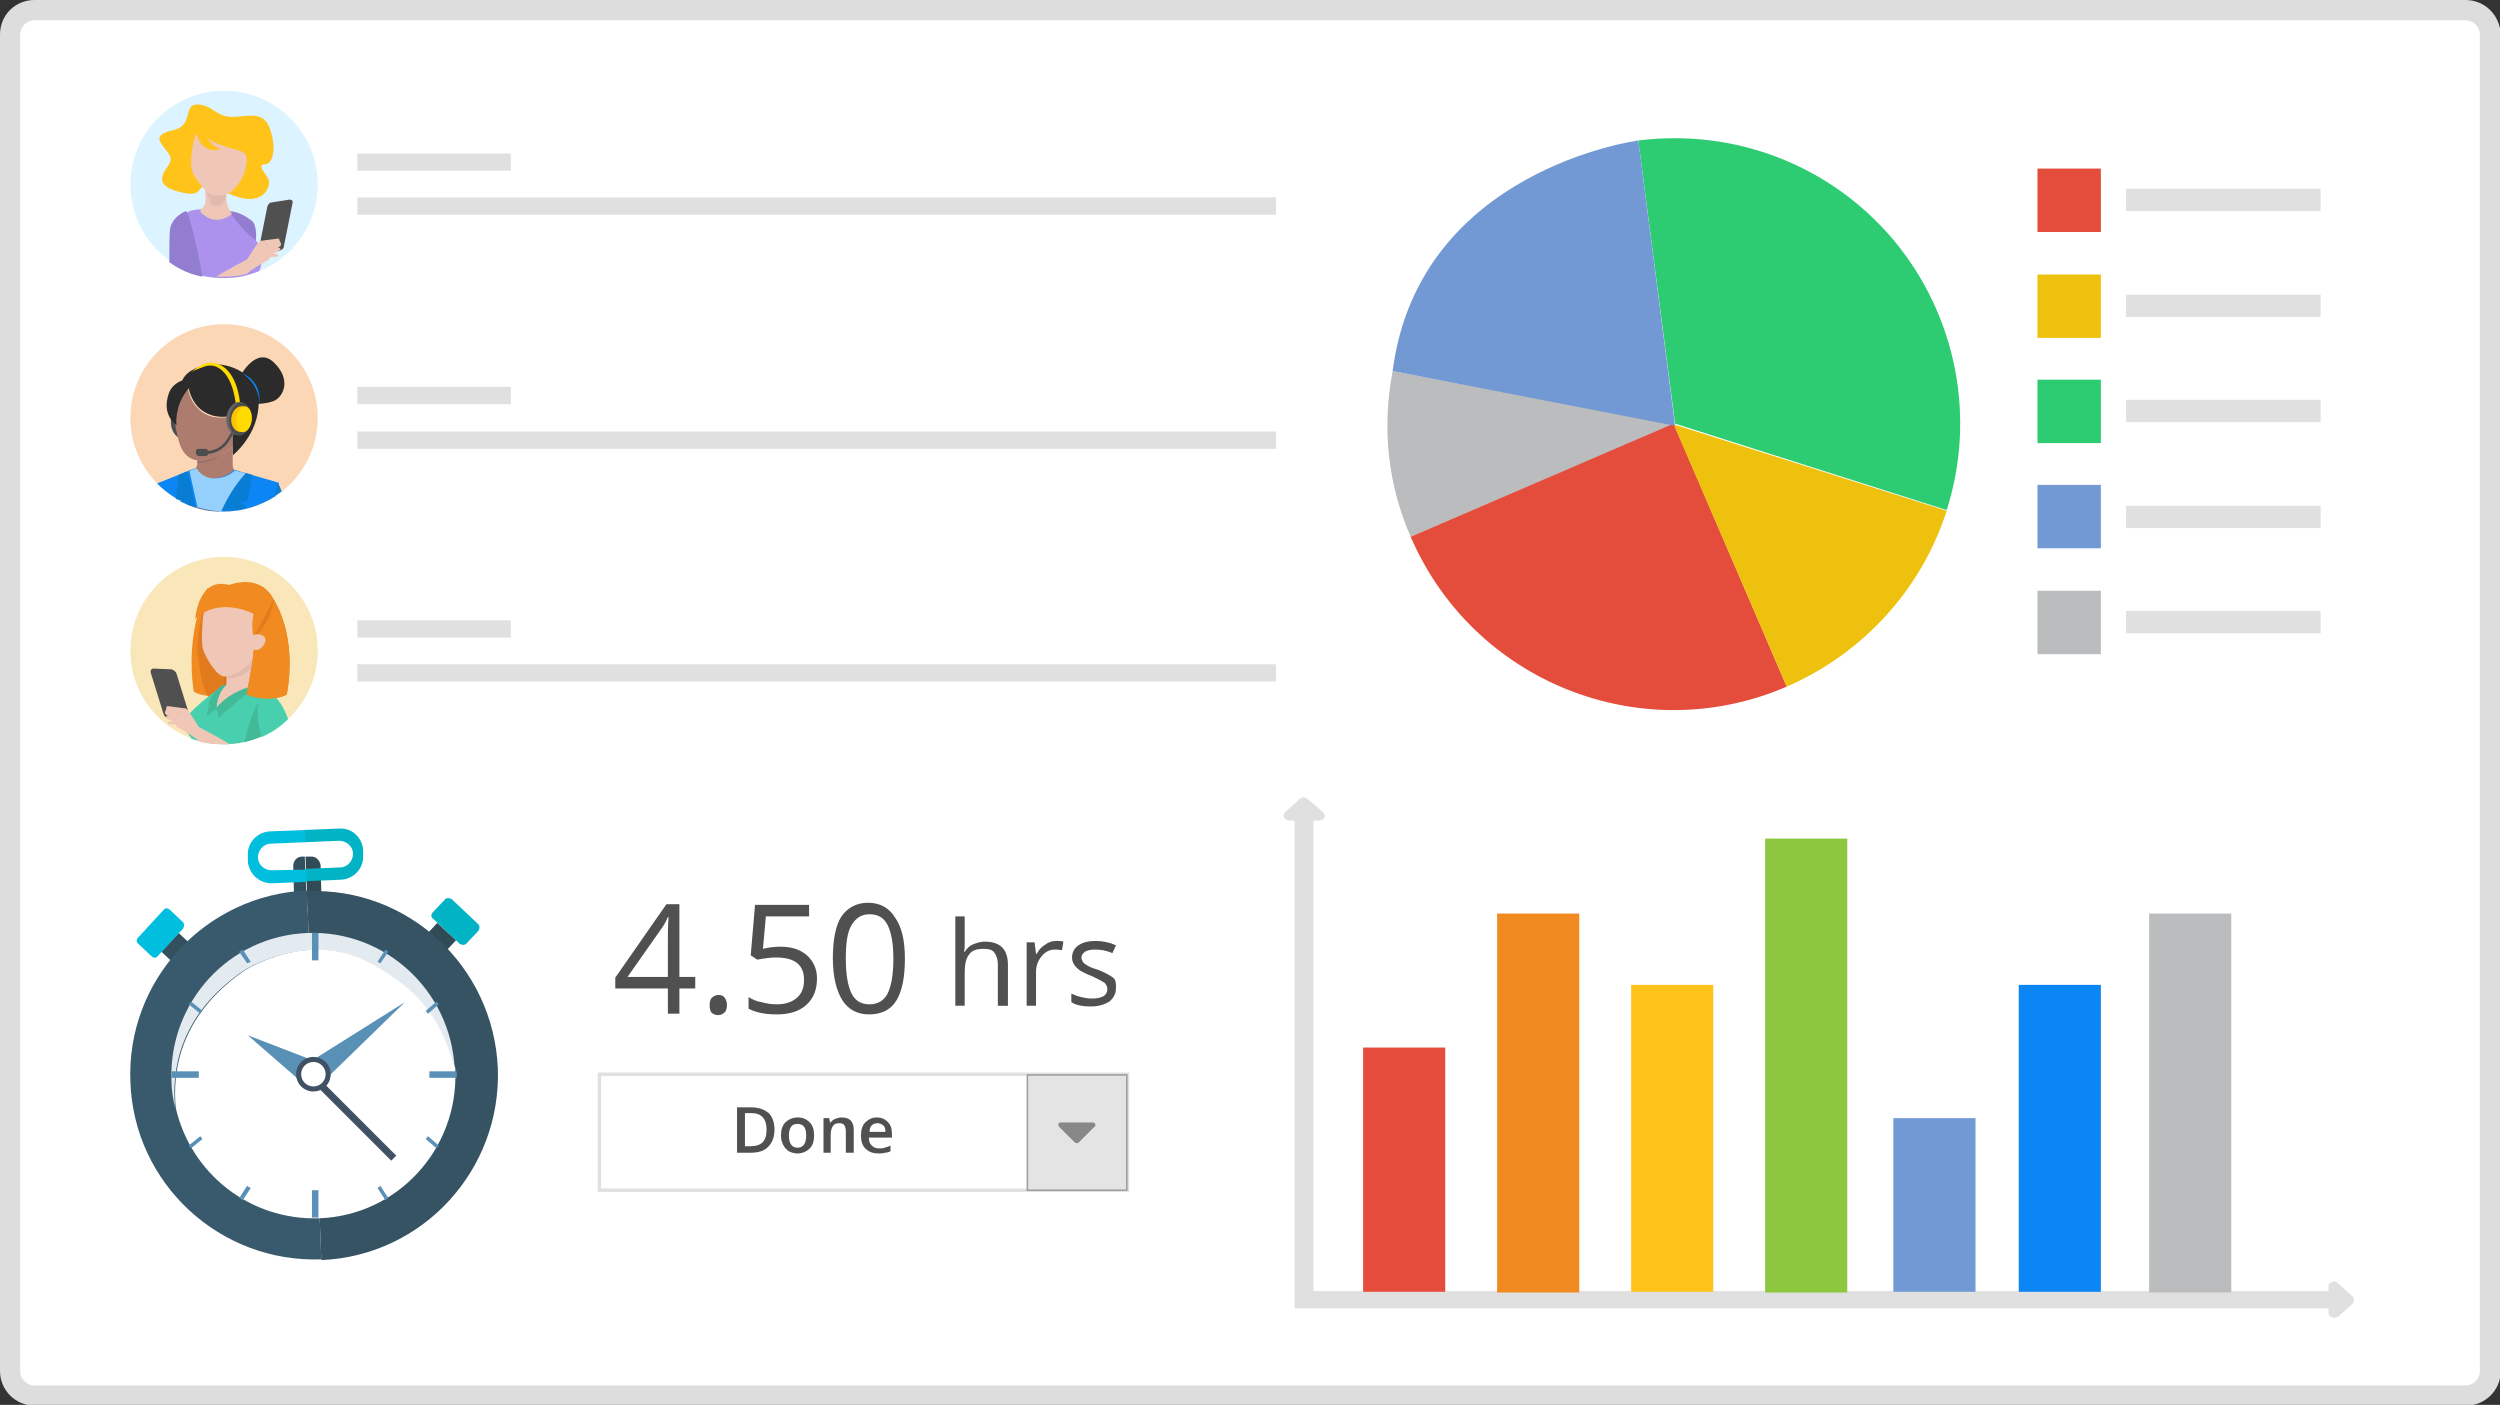 <?xml version="1.0" encoding="utf-8"?>
<!-- Generator: Adobe Illustrator 26.0.3, SVG Export Plug-In . SVG Version: 6.00 Build 0)  -->
<svg version="1.1" id="Layer_1" xmlns="http://www.w3.org/2000/svg" xmlns:xlink="http://www.w3.org/1999/xlink" x="0px" y="0px"
	 width="347px" height="195px" viewBox="0 0 347 195" style="enable-background:new 0 0 347 195;" xml:space="preserve">
<rect x="0" y="0" width="347" height="195" fill="#333333" stroke="none"/>
<style type="text/css">
	.st0{fill:#FFFFFF;}
	.st1{fill:#DDDDDD;}
	.st2{fill:#E44C3B;}
	.st3{fill:#EFC10F;}
	.st4{fill:#2ECC72;}
	.st5{fill:#7299D4;}
	.st6{fill:#BABCBE;}
	.st7{fill:#E0E0E0;}
	.st8{fill:#304A56;}
	.st9{fill:#33505E;}
	.st10{fill:#00BEDD;}
	.st11{fill:#395A6D;}
	.st12{fill:#355363;}
	.st13{fill:#E3EAF0;}
	.st14{fill:#02B3C6;}
	.st15{fill:none;}
	.st16{fill:#5990B6;}
	.st17{fill:#415164;}
	.st18{fill:#515051;}
	.st19{fill:#FFFFFF;stroke:#E0E0E0;stroke-width:0.468;stroke-miterlimit:10;}
	.st20{fill:#E4E4E4;stroke:#9E9E9F;stroke-width:0.218;stroke-miterlimit:10;}
	.st21{fill:#888888;}
	.st22{fill:#DCF4FF;}
	.st23{fill:#927DD1;}
	.st24{fill:#AC92EC;}
	.st25{fill:#F0C7B7;}
	.st26{fill:#FFC31A;}
	.st27{fill:#E2BBAF;}
	.st28{fill:#FCD7B6;}
	.st29{fill:#4D4D4D;}
	.st30{fill:#666666;}
	.st31{fill:#AD7C6F;}
	.st32{fill:#2B2B2B;}
	.st33{fill:#996E67;}
	.st34{fill:#FFBFA4;}
	.st35{fill:#0C86F4;}
	.st36{fill:url(#SVGID_1_);}
	.st37{fill:#FFDA00;}
	.st38{fill:#FFC200;}
	.st39{fill:#097DD3;}
	.st40{fill:#95D1FC;}
	.st41{fill:#F9E6B9;}
	.st42{fill:#F08A21;}
	.st43{fill:#E27B1E;}
	.st44{fill:#48CFAD;}
	.st45{fill:#D8721E;}
	.st46{fill:#554E5B;}
	.st47{fill:#42BA98;}
	.st48{fill:#E54C3B;}
	.st49{fill:#8DC63F;}
</style>
<g>
	<g>
		<path class="st0" d="M4.8,193.6c-1.9,0-3.4-1.5-3.4-3.4V4.8c0-1.9,1.5-3.4,3.4-3.4h337.5c1.9,0,3.4,1.5,3.4,3.4v185.5
			c0,1.9-1.5,3.4-3.4,3.4H4.8z"/>
		<path class="st1" d="M342.2,2.8c1.1,0,2,0.9,2,2v185.5c0,1.1-0.9,2-2,2H4.8c-1.1,0-2-0.9-2-2V4.8c0-1.1,0.9-2,2-2H342.2 M342.2,0
			H4.8C2.1,0,0,2.1,0,4.8v185.5c0,2.6,2.1,4.8,4.8,4.8h337.5c2.6,0,4.8-2.1,4.8-4.8V4.8C347,2.1,344.9,0,342.2,0L342.2,0z"/>
	</g>
	<rect x="282.8" y="23.4" class="st2" width="8.8" height="8.8"/>
	<rect x="282.8" y="38.1" class="st3" width="8.8" height="8.8"/>
	<rect x="282.8" y="52.7" class="st4" width="8.8" height="8.8"/>
	<rect x="282.8" y="67.3" class="st5" width="8.8" height="8.8"/>
	<rect x="282.8" y="82" class="st6" width="8.8" height="8.8"/>
	<rect x="295.1" y="26.2" class="st7" width="27" height="3.1"/>
	<rect x="295.1" y="40.9" class="st7" width="27" height="3.1"/>
	<rect x="295.1" y="55.5" class="st7" width="27" height="3.1"/>
	<rect x="295.1" y="70.2" class="st7" width="27" height="3.1"/>
	<rect x="295.1" y="84.8" class="st7" width="27" height="3.1"/>
	<rect x="49.6" y="21.3" class="st7" width="21.3" height="2.4"/>
	<rect x="49.6" y="27.4" class="st7" width="127.5" height="2.4"/>
	<rect x="49.6" y="53.7" class="st7" width="21.3" height="2.4"/>
	<rect x="49.6" y="59.9" class="st7" width="127.5" height="2.4"/>
	<rect x="49.6" y="86.1" class="st7" width="21.3" height="2.4"/>
	<rect x="49.6" y="92.2" class="st7" width="127.5" height="2.4"/>
	<g>
		<g>
			<path class="st8" d="M59.3,129.6l1.4-1.5l2.6,2.4l-1.4,1.5C61.9,132.1,59.3,129.4,59.3,129.6z"/>
			<path class="st9" d="M26.3,130.9l-1.5-1.4l-2.4,2.6l1.5,1.4C23.9,133.5,26.3,130.7,26.3,130.9z"/>
			<path class="st10" d="M25.4,128.9l-3.5,3.8c-0.2,0.3-0.6,0.3-0.9,0l-1.8-1.7c-0.3-0.2-0.3-0.6,0-0.9l3.5-3.8
				c0.2-0.3,0.6-0.3,0.9,0l1.8,1.7C25.6,128.2,25.6,128.6,25.4,128.9z"/>
			<path class="st8" d="M43.1,118.9l-0.7,0l0.3,6.9c0,0,0.1,0,0.1,0c1,0,1.8-0.9,1.8-1.9l-0.1-3.8C44.4,119.4,43.8,118.8,43.1,118.9
				z"/>
			<path class="st9" d="M41.9,118.9c-0.7,0-1.2,0.6-1.2,1.3l0.1,3.8c0,1,0.8,1.8,1.8,1.8l-0.3-6.9L41.9,118.9z"/>
			<path class="st11" d="M18.1,150.2c0.5,14.1,12.4,25.1,26.5,24.6l-2-51.2C28.5,124.2,17.5,136.1,18.1,150.2z"/>
			<path class="st12" d="M42.6,123.7l2,51.2c14.1-0.6,25-12.5,24.5-26.6C68.5,134.1,56.6,123.1,42.6,123.7z"/>
			<g>
				<path class="st13" d="M33.7,134.8c0,0,9-5.9,17.9-1c7.5,4.2,9.6,8.4,11.5,14.4c-0.6-10.8-9.7-19.1-20.4-18.7
					c-10.9,0.4-19.3,9.6-18.9,20.5c0,1.3,0.2,2.5,0.5,3.7C23.8,148.5,24.9,140.9,33.7,134.8z"/>
				<path class="st0" d="M51.7,133.8c-8.9-5-17.9,1-17.9,1c-8.8,6.2-9.9,13.8-9.4,19c2.1,9.1,10.3,15.6,19.9,15.3
					c10.9-0.4,19.3-9.6,18.9-20.5c0-0.1,0-0.2,0-0.3C61.3,142.2,59.2,138,51.7,133.8z"/>
			</g>
			<path class="st14" d="M60.1,127.5l3.7,3.5c0.3,0.2,0.7,0.2,0.9,0l1.7-1.8c0.2-0.3,0.2-0.7,0-0.9l-3.7-3.5c-0.3-0.2-0.7-0.2-0.9,0
				l-1.7,1.8C59.8,126.9,59.8,127.3,60.1,127.5z"/>
			<path class="st15" d="M47.2,120.4c1,0,1.8-0.9,1.8-1.9c0-1-0.9-1.8-1.9-1.8l-4.8,0.2l0.1,3.7L47.2,120.4z"/>
			<path class="st15" d="M35.8,119c0,1,0.9,1.8,1.9,1.8l4.8-0.2l-0.1-3.7l-4.8,0.2C36.5,117.1,35.7,118,35.8,119z"/>
			<path class="st14" d="M47.1,115l-4.9,0.2l0.1,1.7l4.8-0.2c1,0,1.9,0.8,1.9,1.8c0,1-0.8,1.9-1.8,1.9l-4.8,0.2l0.1,1.7l4.9-0.2
				c1.7-0.1,3.1-1.6,3-3.3l0-0.8C50.3,116.3,48.9,114.9,47.1,115z"/>
			<path class="st10" d="M37.7,120.8c-1,0-1.9-0.8-1.9-1.8c0-1,0.8-1.9,1.8-1.9l4.8-0.2l-0.1-1.7l-4.9,0.2c-1.7,0.1-3.1,1.6-3,3.3
				l0,0.8c0.1,1.7,1.5,3.1,3.3,3.1l4.9-0.2l-0.1-1.7L37.7,120.8z"/>
			<rect x="43.3" y="129.5" class="st16" width="0.9" height="3.8"/>
			<rect x="43.3" y="165.2" class="st16" width="0.9" height="3.8"/>
			<rect x="23.8" y="148.7" class="st16" width="3.8" height="0.9"/>
			<rect x="59.6" y="148.7" class="st16" width="3.8" height="0.9"/>
			<polygon class="st16" points="34.3,133.7 33.2,132.1 33.7,131.8 34.8,133.5 			"/>
			<polygon class="st16" points="27.8,140.7 26.2,139.4 26.5,139 28.1,140.3 			"/>
			<polygon class="st16" points="52.8,133.7 52.4,133.5 53.5,131.8 53.9,132.1 			"/>
			<polygon class="st16" points="59.4,140.7 59.1,140.3 60.6,139 60.9,139.4 			"/>
			<polygon class="st16" points="33.7,166.6 33.2,166.3 34.3,164.6 34.8,164.9 			"/>
			<polygon class="st16" points="26.5,159.4 26.2,159 27.8,157.7 28.1,158.1 			"/>
			<polygon class="st16" points="53.5,166.6 52.4,164.9 52.8,164.6 53.9,166.3 			"/>
			<polygon class="st16" points="60.6,159.4 59.1,158.1 59.4,157.7 60.9,159 			"/>
			<g>
				<polygon class="st17" points="54.3,161.1 44.1,150.9 44.8,150.2 55,160.4 				"/>
			</g>
			<polygon class="st16" points="43.5,147.2 34.4,143.7 42.1,150.4 			"/>
			<polygon class="st16" points="44.1,146.7 56.2,139.1 45.3,149.7 43.6,147.7 			"/>
			<ellipse class="st17" cx="43.5" cy="149.1" rx="2.4" ry="2.4"/>
			<ellipse class="st0" cx="43.5" cy="149.1" rx="1.7" ry="1.7"/>
		</g>
		<g>
			<g>
				<rect x="84.5" y="124.6" class="st15" width="42.6" height="17.1"/>
				<path class="st18" d="M96.5,137.2h-2.2v3.5h-1.6v-3.5h-7.3v-1.5l7.1-10.2h1.8v10.1h2.2V137.2z M92.7,135.6v-5c0-1,0-2.1,0.1-3.3
					h-0.1c-0.3,0.7-0.6,1.2-0.9,1.6l-4.7,6.7H92.7z"/>
				<path class="st18" d="M98.5,139.5c0-0.5,0.1-0.8,0.3-1c0.2-0.2,0.5-0.4,0.9-0.4c0.4,0,0.7,0.1,0.9,0.4s0.3,0.6,0.3,1
					c0,0.4-0.1,0.8-0.3,1s-0.5,0.4-0.9,0.4c-0.4,0-0.6-0.1-0.9-0.3C98.6,140.4,98.5,140,98.5,139.5z"/>
				<path class="st18" d="M108.3,131.4c1.6,0,2.8,0.4,3.7,1.2s1.4,1.9,1.4,3.2c0,1.6-0.5,2.8-1.5,3.7c-1,0.9-2.4,1.3-4.1,1.3
					c-1.7,0-3-0.3-3.9-0.8v-1.6c0.5,0.3,1.1,0.6,1.8,0.7c0.7,0.2,1.4,0.3,2.1,0.3c1.2,0,2.1-0.3,2.8-0.9c0.7-0.6,1-1.4,1-2.5
					c0-2.1-1.3-3.1-3.9-3.1c-0.7,0-1.5,0.1-2.6,0.3l-0.9-0.6l0.6-7h7.5v1.6h-6l-0.4,4.5C106.7,131.5,107.5,131.4,108.3,131.4z"/>
				<path class="st18" d="M125.6,133.1c0,2.6-0.4,4.5-1.2,5.8c-0.8,1.3-2.1,1.9-3.8,1.9c-1.6,0-2.9-0.7-3.7-2
					c-0.8-1.3-1.3-3.2-1.3-5.8c0-2.6,0.4-4.6,1.2-5.8s2.1-1.9,3.7-1.9c1.6,0,2.9,0.7,3.7,2C125.2,128.7,125.6,130.6,125.6,133.1z
					 M117.4,133.1c0,2.2,0.3,3.8,0.8,4.8c0.5,1,1.3,1.5,2.5,1.5c1.1,0,2-0.5,2.5-1.5c0.5-1,0.8-2.6,0.8-4.8s-0.3-3.7-0.8-4.7
					c-0.5-1-1.3-1.5-2.5-1.5c-1.1,0-1.9,0.5-2.5,1.5S117.4,130.9,117.4,133.1z"/>
			</g>
			<g>
				<rect x="130" y="127.1" class="st15" width="26.8" height="12.6"/>
				<path class="st18" d="M138.5,139.5v-5.7c0-0.7-0.2-1.2-0.5-1.6s-0.8-0.5-1.5-0.5c-0.9,0-1.6,0.2-2,0.8c-0.4,0.5-0.6,1.3-0.6,2.5
					v4.6h-1.3v-12.4h1.3v3.8c0,0.5,0,0.8-0.1,1.1h0.1c0.3-0.4,0.6-0.8,1.1-1c0.5-0.2,1-0.4,1.7-0.4c1.1,0,1.9,0.3,2.4,0.8
					c0.5,0.5,0.8,1.3,0.8,2.4v5.7H138.5z"/>
				<path class="st18" d="M146.6,130.6c0.4,0,0.7,0,1,0.1l-0.2,1.2c-0.4-0.1-0.7-0.1-1-0.1c-0.7,0-1.3,0.3-1.8,0.9s-0.8,1.3-0.8,2.2
					v4.7h-1.3v-8.8h1.1l0.2,1.6h0.1c0.3-0.6,0.7-1,1.2-1.3C145.5,130.8,146,130.6,146.6,130.6z"/>
				<path class="st18" d="M154.9,137.1c0,0.8-0.3,1.4-0.9,1.9c-0.6,0.4-1.5,0.7-2.6,0.7c-1.2,0-2.1-0.2-2.7-0.6v-1.2
					c0.4,0.2,0.9,0.4,1.4,0.5s0.9,0.2,1.4,0.2c0.7,0,1.2-0.1,1.6-0.3c0.4-0.2,0.6-0.6,0.6-1c0-0.3-0.1-0.6-0.4-0.9
					c-0.3-0.2-0.9-0.5-1.7-0.9c-0.8-0.3-1.4-0.6-1.7-0.8c-0.3-0.2-0.6-0.5-0.8-0.8c-0.2-0.3-0.3-0.6-0.3-1c0-0.7,0.3-1.3,0.9-1.7
					c0.6-0.4,1.4-0.6,2.4-0.6c0.9,0,1.9,0.2,2.8,0.6l-0.5,1.1c-0.9-0.4-1.7-0.5-2.4-0.5c-0.6,0-1.1,0.1-1.4,0.3s-0.5,0.5-0.5,0.8
					c0,0.2,0.1,0.4,0.2,0.6c0.1,0.2,0.3,0.3,0.6,0.5c0.3,0.2,0.8,0.4,1.5,0.6c1,0.4,1.7,0.8,2.1,1.1S154.9,136.6,154.9,137.1z"/>
			</g>
			<polygon class="st19" points="84.5,149.1 84.5,149.1 83.2,149.1 83.2,165.2 156.5,165.2 156.5,149.1 119.9,149.1 103.4,149.1 
				98,149.1 94.7,149.1 			"/>
			<g>
				<polygon class="st20" points="142.9,149.2 142.6,149.2 142.6,165.2 156.4,165.2 156.4,149.2 145,149.2 				"/>
				<path class="st21" d="M149.5,155.8h2.2c0.3,0,0.5,0.4,0.2,0.6l-0.9,0.9l-1.3,1.3c-0.1,0.1-0.3,0.1-0.5,0l-1.3-1.3l-0.9-0.9
					c-0.2-0.2-0.1-0.6,0.2-0.6H149.5z"/>
			</g>
			<g>
				<rect x="92.9" y="153.3" class="st15" width="40" height="7"/>
				<path class="st18" d="M107.5,156.8c0,1-0.3,1.8-0.9,2.4c-0.6,0.6-1.4,0.8-2.5,0.8h-1.8v-6.3h2c1,0,1.8,0.3,2.4,0.8
					C107.2,155,107.5,155.8,107.5,156.8z M106.4,156.8c0-1.5-0.7-2.3-2.1-2.3h-0.9v4.6h0.7C105.7,159.1,106.4,158.4,106.4,156.8z"/>
				<path class="st18" d="M113,157.6c0,0.8-0.2,1.4-0.6,1.8c-0.4,0.4-1,0.7-1.7,0.7c-0.4,0-0.8-0.1-1.2-0.3
					c-0.3-0.2-0.6-0.5-0.8-0.9c-0.2-0.4-0.3-0.8-0.3-1.3c0-0.8,0.2-1.4,0.6-1.8c0.4-0.4,1-0.7,1.7-0.7c0.7,0,1.2,0.2,1.7,0.7
					C112.8,156.2,113,156.8,113,157.6z M109.5,157.6c0,1.1,0.4,1.7,1.2,1.7c0.8,0,1.2-0.6,1.2-1.7c0-1.1-0.4-1.6-1.2-1.6
					c-0.4,0-0.7,0.1-0.9,0.4S109.5,157.1,109.5,157.6z"/>
				<path class="st18" d="M118.4,160h-1v-3c0-0.4-0.1-0.6-0.2-0.8c-0.1-0.2-0.4-0.3-0.7-0.3c-0.4,0-0.7,0.1-0.9,0.4
					c-0.2,0.3-0.3,0.7-0.3,1.3v2.4h-1v-4.8h0.8l0.1,0.6h0.1c0.1-0.2,0.4-0.4,0.6-0.5c0.3-0.1,0.6-0.2,0.9-0.2c1.2,0,1.7,0.6,1.7,1.8
					V160z"/>
				<path class="st18" d="M121.9,160.1c-0.7,0-1.3-0.2-1.8-0.7c-0.4-0.4-0.6-1-0.6-1.8c0-0.8,0.2-1.4,0.6-1.8
					c0.4-0.4,0.9-0.7,1.6-0.7c0.6,0,1.1,0.2,1.5,0.6c0.4,0.4,0.6,0.9,0.6,1.6v0.6h-3.2c0,0.5,0.1,0.8,0.4,1.1s0.6,0.4,1,0.4
					c0.3,0,0.5,0,0.8-0.1c0.2-0.1,0.5-0.1,0.8-0.3v0.8c-0.2,0.1-0.5,0.2-0.8,0.2C122.6,160.1,122.3,160.1,121.9,160.1z M121.8,155.9
					c-0.3,0-0.6,0.1-0.8,0.3s-0.3,0.5-0.3,0.9h2.2c0-0.4-0.1-0.7-0.3-0.9C122.3,156,122.1,155.9,121.8,155.9z"/>
			</g>
		</g>
	</g>
	<path class="st7" d="M326.5,179.9l-2-1.8c-0.3-0.3-0.8-0.3-1.1,0c-0.2,0.1-0.2,0.3-0.2,0.5v0.6H182.3v-65.3h0.7
		c0.4,0,0.8-0.2,0.9-0.6c0-0.2-0.1-0.4-0.3-0.6l-2.1-1.8c-0.3-0.3-0.8-0.3-1.1,0c0,0,0,0,0,0l-2,1.8c-0.3,0.3-0.3,0.7,0,1
		c0.2,0.1,0.4,0.2,0.6,0.2h0.7v67.7h143.5v0.6c0,0.4,0.3,0.7,0.8,0.7c0.2,0,0.4-0.1,0.6-0.2l2-1.8
		C326.8,180.6,326.8,180.2,326.5,179.9C326.5,179.9,326.5,179.9,326.5,179.9z"/>
	<g>
		<ellipse class="st22" cx="31.1" cy="25.6" rx="13" ry="13"/>
		<path class="st23" d="M34.9,30.6c-0.7-0.5-1.9-1.4-3.6-1.3c-1.7,0.1,1,2.8,2.3,3.7c1.3,0.9,1.9,0.6,1.9,0.6S35.8,31.2,34.9,30.6z"
			/>
		<path class="st18" d="M38.8,34.8l-2.5,0.4c-0.3,0-0.5-0.2-0.4-0.5l1.2-6c0.1-0.3,0.3-0.6,0.6-0.6l2.5-0.4c0.3,0,0.5,0.2,0.4,0.5
			l-1.2,6C39.4,34.5,39.1,34.7,38.8,34.8z"/>
		<path class="st24" d="M35.1,33c-1.4-0.9-3.4-3.8-3.4-3.8s-4.3-0.5-5.6,0.2c0,0-2,2-1.8,3.9c0.2,1.6,1,2.5,1.4,4.2
			c1.6,0.7,3.4,1.1,5.3,1.1c1.8,0,3.4-0.3,5-1c0-0.1,0.1-0.2,0.1-0.3C36.6,36.2,36.4,33.9,35.1,33z"/>
		<path class="st25" d="M38.7,33.1l-2.3,0.3l0.8,0.8l0.1,1.5l1.3-0.1c0,0,0.1-0.3-0.1-0.3c-0.2,0-0.6-0.1-0.6-0.1s0.6-0.2,0.8-0.4
			c0.2-0.1,0.3-0.2,0.2-0.3c0-0.1-0.3-0.1-0.3-0.1s0.4-0.3,0.4-0.4c0-0.1,0-0.3-0.1-0.4C38.8,33.5,38.8,33.2,38.7,33.1z"/>
		<g>
			<path class="st26" d="M26.3,26.9c0,0-3.8-0.4-3.8-2c0-1.6,1.9-2.2,0.9-3.6c-1-1.4-2.5-2.5,0.5-3.2c3.1-0.6,1.4-3.6,3.5-3.6
				c2.1,0.1,2.4,1.5,4.4,1.7c2,0.2,4.6-1.1,5.6,1.5c1,2.6,0.6,5-0.6,5.1c-1.3,0.1,0.2,1.3,0.5,2.2c0.3,0.9-0.8,4.1-5.7,1.8
				C26.7,24.5,28.7,27,26.3,26.9z"/>
			<path class="st25" d="M28.4,25.9c0,0,0.2,1.3,0.1,2.2c-0.1,1-1.5,0.9,0,1.9c1.9,1.3,3.7-0.3,3.7-0.3s-0.8-1-0.8-2.2
				c0-1.3,1-2.1-0.5-1.9C29.4,25.9,28.3,25.1,28.4,25.9z"/>
			<path class="st27" d="M29.5,28.5c-0.2,0-1.1-2.5-1.1-2.5c-0.1-0.8,1-0.1,2.4-0.3c1.5-0.2,0.5,0.7,0.5,1.9c0,0,0,0,0,0
				C31.1,28.3,30.4,28.7,29.5,28.5z"/>
			<path class="st25" d="M27.2,18.4c0,0-1.3,4.4-0.3,5.9c1.9,2.9,2.3,2.9,3.9,2.8c1.6-0.1,3.1-2.2,3.4-4.3c0.3-2-0.7-1.7-2.7-2.4
				c-2.2-0.7-2.6-1.2-2.6-1.2s0.2,0.9,1.7,1.5C30.6,20.7,28.1,21.7,27.2,18.4z"/>
		</g>
		<path class="st23" d="M25.8,29.3c0,0-1.9,0.7-2.2,2.5c-0.1,0.8-0.1,2.6-0.1,4.6c1.4,1,2.9,1.7,4.6,2
			C27.5,34.9,26.2,29.3,25.8,29.3z"/>
		<path class="st25" d="M37.2,36.1c0.4-0.1,0.4-1.3,0-1.9c-0.3-0.4-0.5-0.7-0.8-0.8c-0.1,0-0.3,0-0.4,0.1c-0.4,0.4-1.7,2.5-1.7,2.5
			s-2.5,1.3-4.3,2.4c0.4,0,0.7,0,1.1,0c1.1,0,2.2-0.1,3.2-0.4c0.3-0.3,0.5-0.5,0.6-0.5C35.4,37.1,36.9,36.3,37.2,36.1z"/>
	</g>
	<g>
		<ellipse class="st28" cx="31.1" cy="58" rx="13" ry="13"/>
		<g>
			
				<ellipse transform="matrix(0.999 -5.507216e-02 5.507216e-02 0.999 -3.189 1.489)" class="st29" cx="25.4" cy="58.6" rx="1.7" ry="2.3"/>
			
				<ellipse transform="matrix(0.999 -5.501740e-02 5.501740e-02 0.999 -3.185 1.501)" class="st30" cx="25.7" cy="58.6" rx="1.5" ry="2.3"/>
		</g>
		<path class="st31" d="M33,60.2C33,60.2,32.9,60.2,33,60.2c-0.1,0-0.1,0-0.1,0c0,0-0.1,0-0.1,0c0,0,0,0,0,0c-0.1,0-0.3,0.1-0.5,0.1
			V62c0,0-2.6,2.2-4.9,1.9c-1-0.1-2-0.8-2.5-2.4c-0.3-0.9-0.4-1.6-0.5-2.4c-0.1-1,0.1-1.9,0.3-2.6c0.4-1.1,1-2,1.4-2.5
			c0,0,0.2,1.5,1.3,2.6c0.8,0.9,2.1,1.6,4.2,1.3c0,0,0,0,0,0c0.2,0,0.4-0.1,0.6-0.1c0,0,1.3-0.5,1.7,0.5
			C34.3,59.1,33.8,59.9,33,60.2z"/>
		<path class="st32" d="M32.3,63.2v-2.9c1.1-0.1,2.1-1.1,1.7-2.1c-0.4-1-1.7-0.5-1.7-0.5c-2.4,0.5-3.9-0.3-4.8-1.2
			c-1.1-1.2-1.3-2.6-1.3-2.6c-0.4,0.5-1,1.3-1.4,2.5c-0.2,0.7-0.4,1.6-0.3,2.6l0,0c0,0-2.1-1.3-1.1-4.3c0.3-1,1.1-1.6,1.9-1.9
			c0.2-0.5,0.6-0.9,1-1.2c3.8-2.5,9.6-0.2,9.6,4.1C36,60.3,32.3,63.2,32.3,63.2z"/>
		<path class="st31" d="M33.6,66c-0.4-0.2-1.3-0.6-1.3-1.4V62c0,0-0.6,0.5-1.5,1c0,0,0,0,0,0c-1,0.5-2.2,1-3.4,0.9c0,0,0,0,0,0v0.2
			c0,0,0,0.1,0,0.2h0c0,0.3-0.2,0.8-0.8,1.3h0l-0.9,3.2c0.1,0.4,0.1,0.8,0.2,1.2c1.3,0.6,2.8,1,4.4,1c1.6-2.9,3.6-4.9,3.6-4.9
			S33.8,66,33.6,66z"/>
		<path class="st32" d="M33.4,52.1c0,0,2.2-4.1,4.6-1.8c2.4,2.3,1.4,4.5,0.3,5.2c-1.1,0.7-4,0.6-4,0.6L33.4,52.1z"/>
		<path class="st33" d="M30.8,63c0,0-1.3,1.3-3.4,1.3c0-0.1,0-0.2,0-0.2v-0.2c0,0,0,0,0,0C27.5,63.9,28.9,64.2,30.8,63
			C30.8,63,30.8,63,30.8,63z"/>
		<path class="st34" d="M32.8,60.3C32.8,60.3,32.8,60.3,32.8,60.3C32.9,60.3,32.8,60.3,32.8,60.3z"/>
		<path class="st27" d="M33,60.2c0.8-0.4,1.1-1.8,0.4-2.1c-0.7-0.3-1.7-0.2-1.7-0.2c0.2,0,0.4-0.1,0.6-0.1c0,0,1.3-0.5,1.7,0.5
			C34.3,59.1,33.8,59.9,33,60.2z"/>
		<path class="st35" d="M33.6,51.8c0,0,2.4,1.4,2.4,4.3C36,56.1,36.5,53,33.6,51.8z"/>
		
			<linearGradient id="SVGID_1_" gradientUnits="userSpaceOnUse" x1="820.066" y1="1052.242" x2="822.222" y2="1052.242" gradientTransform="matrix(-1.101 -0.121 -0.11 0.994 1052.02 -888.043)">
			<stop  offset="0" style="stop-color:#FFD0CE"/>
			<stop  offset="1" style="stop-color:#F4AAA7"/>
		</linearGradient>
		<path class="st36" d="M32.1,57.2c0.1,0,0.3,0,0.4,0c0.7,0.1,1.1,0.6,1.1,1.2c-0.1,0.6-0.7,1-1.3,1c-0.1,0-0.3-0.1-0.4-0.1
			L32.1,57.2z"/>
		<g>
			<path class="st37" d="M25.9,52.2c0.7-0.5,2.2-2.2,3.9-1.8c3.1,0.6,3.5,5.3,3.5,5.5l-0.6,0c0,0-0.4-4.4-3-5.1
				c-1.2-0.3-2.2,0.6-2.8,0.9C26.9,51.7,25.9,52.2,25.9,52.2z"/>
		</g>
		<path class="st29" d="M27.6,62.3h0.9c0.2,0,0.3,0.1,0.4,0.3c1.1-0.1,2-0.7,2.6-1.6l0.7-1.2l0.3,0.2l-0.7,1.2
			c-0.6,1-1.7,1.7-2.9,1.8c0,0.2-0.2,0.3-0.4,0.3h-0.9c-0.2,0-0.4-0.2-0.4-0.4v-0.1C27.1,62.5,27.3,62.3,27.6,62.3z"/>
		<path class="st34" d="M32.8,60.3C32.8,60.3,32.8,60.3,32.8,60.3C32.9,60.3,32.8,60.3,32.8,60.3z"/>
		<path class="st27" d="M33,60.2c0.8-0.4,1.1-1.8,0.4-2.1c-0.7-0.3-1.7-0.2-1.7-0.2c0.2,0,0.4-0.1,0.6-0.1c0,0,1.3-0.5,1.7,0.5
			C34.3,59.1,33.8,59.9,33,60.2z"/>
		
			<ellipse transform="matrix(0.108 -0.994 0.994 0.108 -28.21 84.727)" class="st30" cx="33.1" cy="58.1" rx="2.3" ry="1.7"/>
		<ellipse transform="matrix(0.108 -0.994 0.994 0.108 -28.023 84.994)" class="st29" cx="33.3" cy="58.1" rx="2.3" ry="1.5"/>
		<ellipse transform="matrix(0.108 -0.994 0.994 0.108 -27.875 85.195)" class="st38" cx="33.5" cy="58.1" rx="1.8" ry="1.4"/>
		
			<ellipse transform="matrix(0.108 -0.994 0.994 0.108 -27.648 85.509)" class="st37" cx="33.8" cy="58.2" rx="1.8" ry="1.1"/>
		<path class="st35" d="M34.9,65.9l-1.1-0.3l-0.6-0.2l-0.7-0.2c0,0-0.1,0.1-0.1,0.1c-1,0.9-2,1.1-2.9,1.1c-0.1,0-0.1,0-0.2,0h0
			c-1.7-0.2-2.2-1.4-2.2-1.4l-0.6,0.2l-0.3,0.1v0l-0.1,0.1l-1.3,0.5v0l-3,1.2c2.4,2.4,5.6,3.9,9.3,3.9c2.6,0,5-0.8,7.1-2.1l0.5-1.9
			L34.9,65.9z"/>
		<path class="st32" d="M28.8,50.8c0,0-1.7,0.4-2.7,1.1c-1,0.8,0.5,0.8,0.5,0.8l1.2-0.5l0.8-0.7L28.8,50.8z"/>
		<path class="st39" d="M24.8,65.9L24.8,65.9l-0.4,3.3c0,0,0.1,0.1,0.1,0.1l0.9,0.1l-0.4,0.2c0.7,0.3,1.3,0.6,2.1,0.8
			c-0.5-2.7-1.1-5-1.1-5L24.8,65.9z"/>
		<path class="st39" d="M33.2,69.6h1.1l0.7-3.7l-1.1-0.3c-1.5,1.6-2.6,3.5-3.4,5.3c0.2,0,0.4,0,0.6,0c0.8,0,1.6-0.1,2.4-0.2
			c0.5-0.3,0.8-0.3,0.8-0.3L33.2,69.6z"/>
		<path class="st40" d="M33.3,65.5l-0.7-0.2c0,0,0,0,0,0c0,0,0,0,0,0c0,0,0,0,0,0c-1,0.9-2,1.1-2.9,1.1c-0.1,0-0.1,0-0.2,0h0
			c-1.7-0.2-2.2-1.4-2.2-1.4l-0.6,0.2l-0.3,0.1l-0.1,0.1c0,0,0.5,2.3,1.1,5c1,0.3,2.1,0.5,3.3,0.6c0.8-1.8,1.9-3.7,3.4-5.3
			L33.3,65.5z"/>
		<path class="st39" d="M38.6,67l-0.5,1.9c0.3-0.2,0.7-0.5,1-0.7L38.6,67z"/>
	</g>
	<g>
		<ellipse class="st41" cx="31.1" cy="90.3" rx="13" ry="13"/>
		<path class="st42" d="M28.8,81.6c0,0-3.2,5.9-1.9,14.4c0,0,1.9,1.3,4.9,0c0,0-1.2-6.3-0.9-7.9C31,88.2,29.8,83.6,28.8,81.6z"/>
		<path class="st43" d="M28.3,83.9c0,0-1.1,5-0.9,6.6c0.3,2.3,0.7,5.2,1.5,6.2c0,0,2.4-0.1,2.9-0.6c0.5-0.5-1.2-12.8-1.8-12.9
			C29.5,83.1,28.3,83.9,28.3,83.9z"/>
		<path class="st44" d="M36.7,101.4c0.3-0.6,0.6-1.2,0.8-1.8c0-0.1,0-0.1,0.1-0.1c0.4-0.9,0.6-1.6,0.6-2c0,0,0-0.1,0-0.1
			c-0.1-0.4-0.5-1-1-1.4c-0.1-0.1-0.2-0.2-0.3-0.3c0,0,0,0,0,0c-0.7-0.6-1.3-1.1-1.3-1.1c-1.3,0.6-4.6,0.5-4.6,0.5s-4.3,3.1-5.1,4.5
			c-0.7,1.3,0.6,2.8,0.6,2.8c0,0,0,0.1,0,0.1c1.4,0.5,3,0.8,4.6,0.8c1.9,0,3.6-0.4,5.2-1.1c0.1-0.2,0.2-0.4,0.3-0.6
			C36.6,101.5,36.7,101.5,36.7,101.4z"/>
		
			<rect x="31.2" y="88.5" transform="matrix(-1 -1.224647e-16 1.224647e-16 -1 68.206 183.477)" class="st45" width="5.9" height="6.5"/>
		<path class="st25" d="M31.3,91.6c0.1,1.3,0.2,2.7,0.1,3.5c-1.1,1.7,3.8,0.1,3.8,0.1c-0.1-0.3-0.1-0.8-0.1-1.2c0-0.9,0-1.7,0-2
			c0,0,0,0,0,0c0,0,0,0,0,0L31.3,91.6z"/>
		<path class="st27" d="M31.3,91.6c0,0.1,0.1,0.3,0.1,0.4c0.1,0.4,0.1,0.7,0.1,0.9c0,0.3,0,0.8,0,1.1c0.8,0.6,3.1-0.7,3.7-1.4
			c0-0.9,0.1-1.8,0.1-1.8L31.3,91.6z"/>
		<path class="st25" d="M35.9,85.6c0,0-0.2,4.4-0.7,5.6c-0.5,1.2-2.8,2.7-4,2.7c-1.2,0-2.7-2.8-3-3.7c-0.3-0.9-0.1-4,0-4.7
			c0.1-0.7,0.7-2.7,1-3C29.6,82.1,35.1,82.6,35.9,85.6z"/>
		<path class="st42" d="M35.2,85.2c-0.4,1.7,0,3.3,0,3.3c0.4-0.3,1.3-0.3,1.3-0.3s2.7-2.8,1.5-5c0,0,0,0,0,0c-0.5-1-1.2-1.6-1.8-1.9
			c-2-1.1-4.4-0.1-4.4-0.1c-4.3-1.2-4.7,4.7-4.7,4.7C30.5,82.7,35.2,85.2,35.2,85.2z"/>
		<path class="st46" d="M36.5,96.1c0,0,0.5-0.3,0.8-0.1c0.2,0.2-0.6-0.8-0.6-0.8l-0.5-0.1l0,0.6L36.5,96.1z"/>
		<path class="st43" d="M34.2,96.4c3.5,1.3,5.6,0,5.6,0c1.5-8.3-1.7-12.9-1.8-13.2c0,0,0,0,0,0c-1.1,2-2.8,5.3-2.8,5.3
			C35.6,90.1,34.2,96.4,34.2,96.4z"/>
		<path class="st47" d="M36,97.3c-0.8,1.1-1.5,3.4-2.1,5.7c0.8-0.2,1.6-0.4,2.4-0.8c0.1-0.2,0.2-0.4,0.3-0.6
			C36.3,101.9,37.6,97.6,36,97.3z"/>
		<path class="st25" d="M31.4,95.1c0,0-0.3,0.6,0.2,0.7c0.5,0.1,2.6-0.3,2.6-0.3s-3,1.1-4.1,2.8C30,98.3,30.1,96.3,31.4,95.1z"/>
		<path class="st47" d="M31.4,95.1c0,0-0.3-0.1-0.5,0c0,0-1.6,1-2,2.7l0.4,0.2l-0.4,0.2c0,0-0.1,0.4-0.2,1.2l1.4-1.1
			C30,98.3,30.1,96.1,31.4,95.1z"/>
		<path class="st47" d="M30,98.3c0,0,0.3,0.8,0.4,1.4c0,0,0.8-1.1,1.5-1.4l-0.1-0.4l0.3,0.3c0,0,2-2.3,3.4-2.4l-0.3-0.5
			C35.2,95.2,32,95.8,30,98.3z"/>
		<path class="st44" d="M36.9,96.3c-2.1,0.7-0.7,5.6-0.7,5.6s0,0.1,0.1,0.4c1.4-0.6,2.6-1.4,3.7-2.5C38.9,96.9,37.7,96.1,36.9,96.3z
			"/>
		<path class="st42" d="M34.2,96.4c3.5,1.3,5.6,0,5.6,0c1.5-8.3-1.7-12.9-1.8-13.2c0,0,0,0,0,0c-0.4,3.5-2.8,5.3-2.8,5.3
			C35.6,90.1,34.2,96.4,34.2,96.4z"/>
		<path class="st25" d="M35.1,88.2c0.4-0.3,1.5-0.2,1.7,0.4c0.3,0.8-1.1,2.3-1.9,1.3C34.5,89.5,34.8,88.4,35.1,88.2z"/>
		<path class="st18" d="M23.4,99.7l2.5,0.1c0.3,0,0.4-0.2,0.4-0.5l-1.8-5.8c-0.1-0.3-0.4-0.5-0.7-0.6l-2.5-0.1
			c-0.3,0-0.4,0.2-0.4,0.5l1.8,5.8C22.8,99.4,23.1,99.7,23.4,99.7z"/>
		<path class="st25" d="M23.2,98l2.3,0.3l-0.8,0.8l-0.1,1.5l-1.3-0.1c0,0-0.1-0.3,0.1-0.3c0.2,0,0.6-0.1,0.6-0.1s-0.6-0.2-0.8-0.4
			C23,99.7,23,99.6,23,99.5c0-0.1,0.3-0.1,0.3-0.1s-0.4-0.3-0.4-0.4c0-0.1,0-0.3,0.1-0.4C23.1,98.4,23.1,98,23.2,98z"/>
		<path class="st25" d="M24.7,101c-0.4-0.1-0.4-1.3,0-1.9c0.3-0.4,0.5-0.7,0.8-0.8c0.1,0,0.3,0,0.4,0.1c0.4,0.4,1.7,2.5,1.7,2.5
			s2.5,1.3,4.3,2.4c-0.4,0-0.7,0-1.1,0c-1.1,0-2.2-0.1-3.2-0.4c-0.3-0.3-0.5-0.5-0.6-0.5C26.5,102,25.1,101.1,24.7,101z"/>
	</g>
	<g>
		<path class="st6" d="M195.8,74.5c-3.2-7.3-4-15.2-2.5-23l39,7.4L195.8,74.5z"/>
		<path class="st2" d="M248,95.3c-20.1,8.7-43.5-0.6-52.2-20.8l36.5-15.7L248,95.3z"/>
		<path class="st3" d="M270.2,70.9c-3.5,10.9-11.6,19.8-22.2,24.4l-15.7-36.4L270.2,70.9z"/>
		<path class="st4" d="M227.4,19.5c13.5-1.7,26.8,3.5,35.5,13.9c8.7,10.5,11.4,24.6,7.3,37.4l-37.7-12L227.4,19.5z"/>
		<path class="st5" d="M227.4,19.5c0,0-30.5,4-34.1,32l39.2,7.6L227.4,19.5z"/>
	</g>
	<rect x="189.2" y="145.4" class="st48" width="11.4" height="33.9"/>
	<rect x="207.8" y="126.8" class="st42" width="11.4" height="52.6"/>
	<rect x="226.4" y="136.7" class="st26" width="11.4" height="42.6"/>
	<rect x="245" y="116.4" class="st49" width="11.4" height="63"/>
	<rect x="262.8" y="155.2" class="st5" width="11.4" height="24.1"/>
	<rect x="280.2" y="136.7" class="st35" width="11.4" height="42.6"/>
	<rect x="298.3" y="126.8" class="st6" width="11.4" height="52.6"/>
</g>
<g>
</g>
<g>
</g>
<g>
</g>
<g>
</g>
<g>
</g>
<g>
</g>
</svg>
